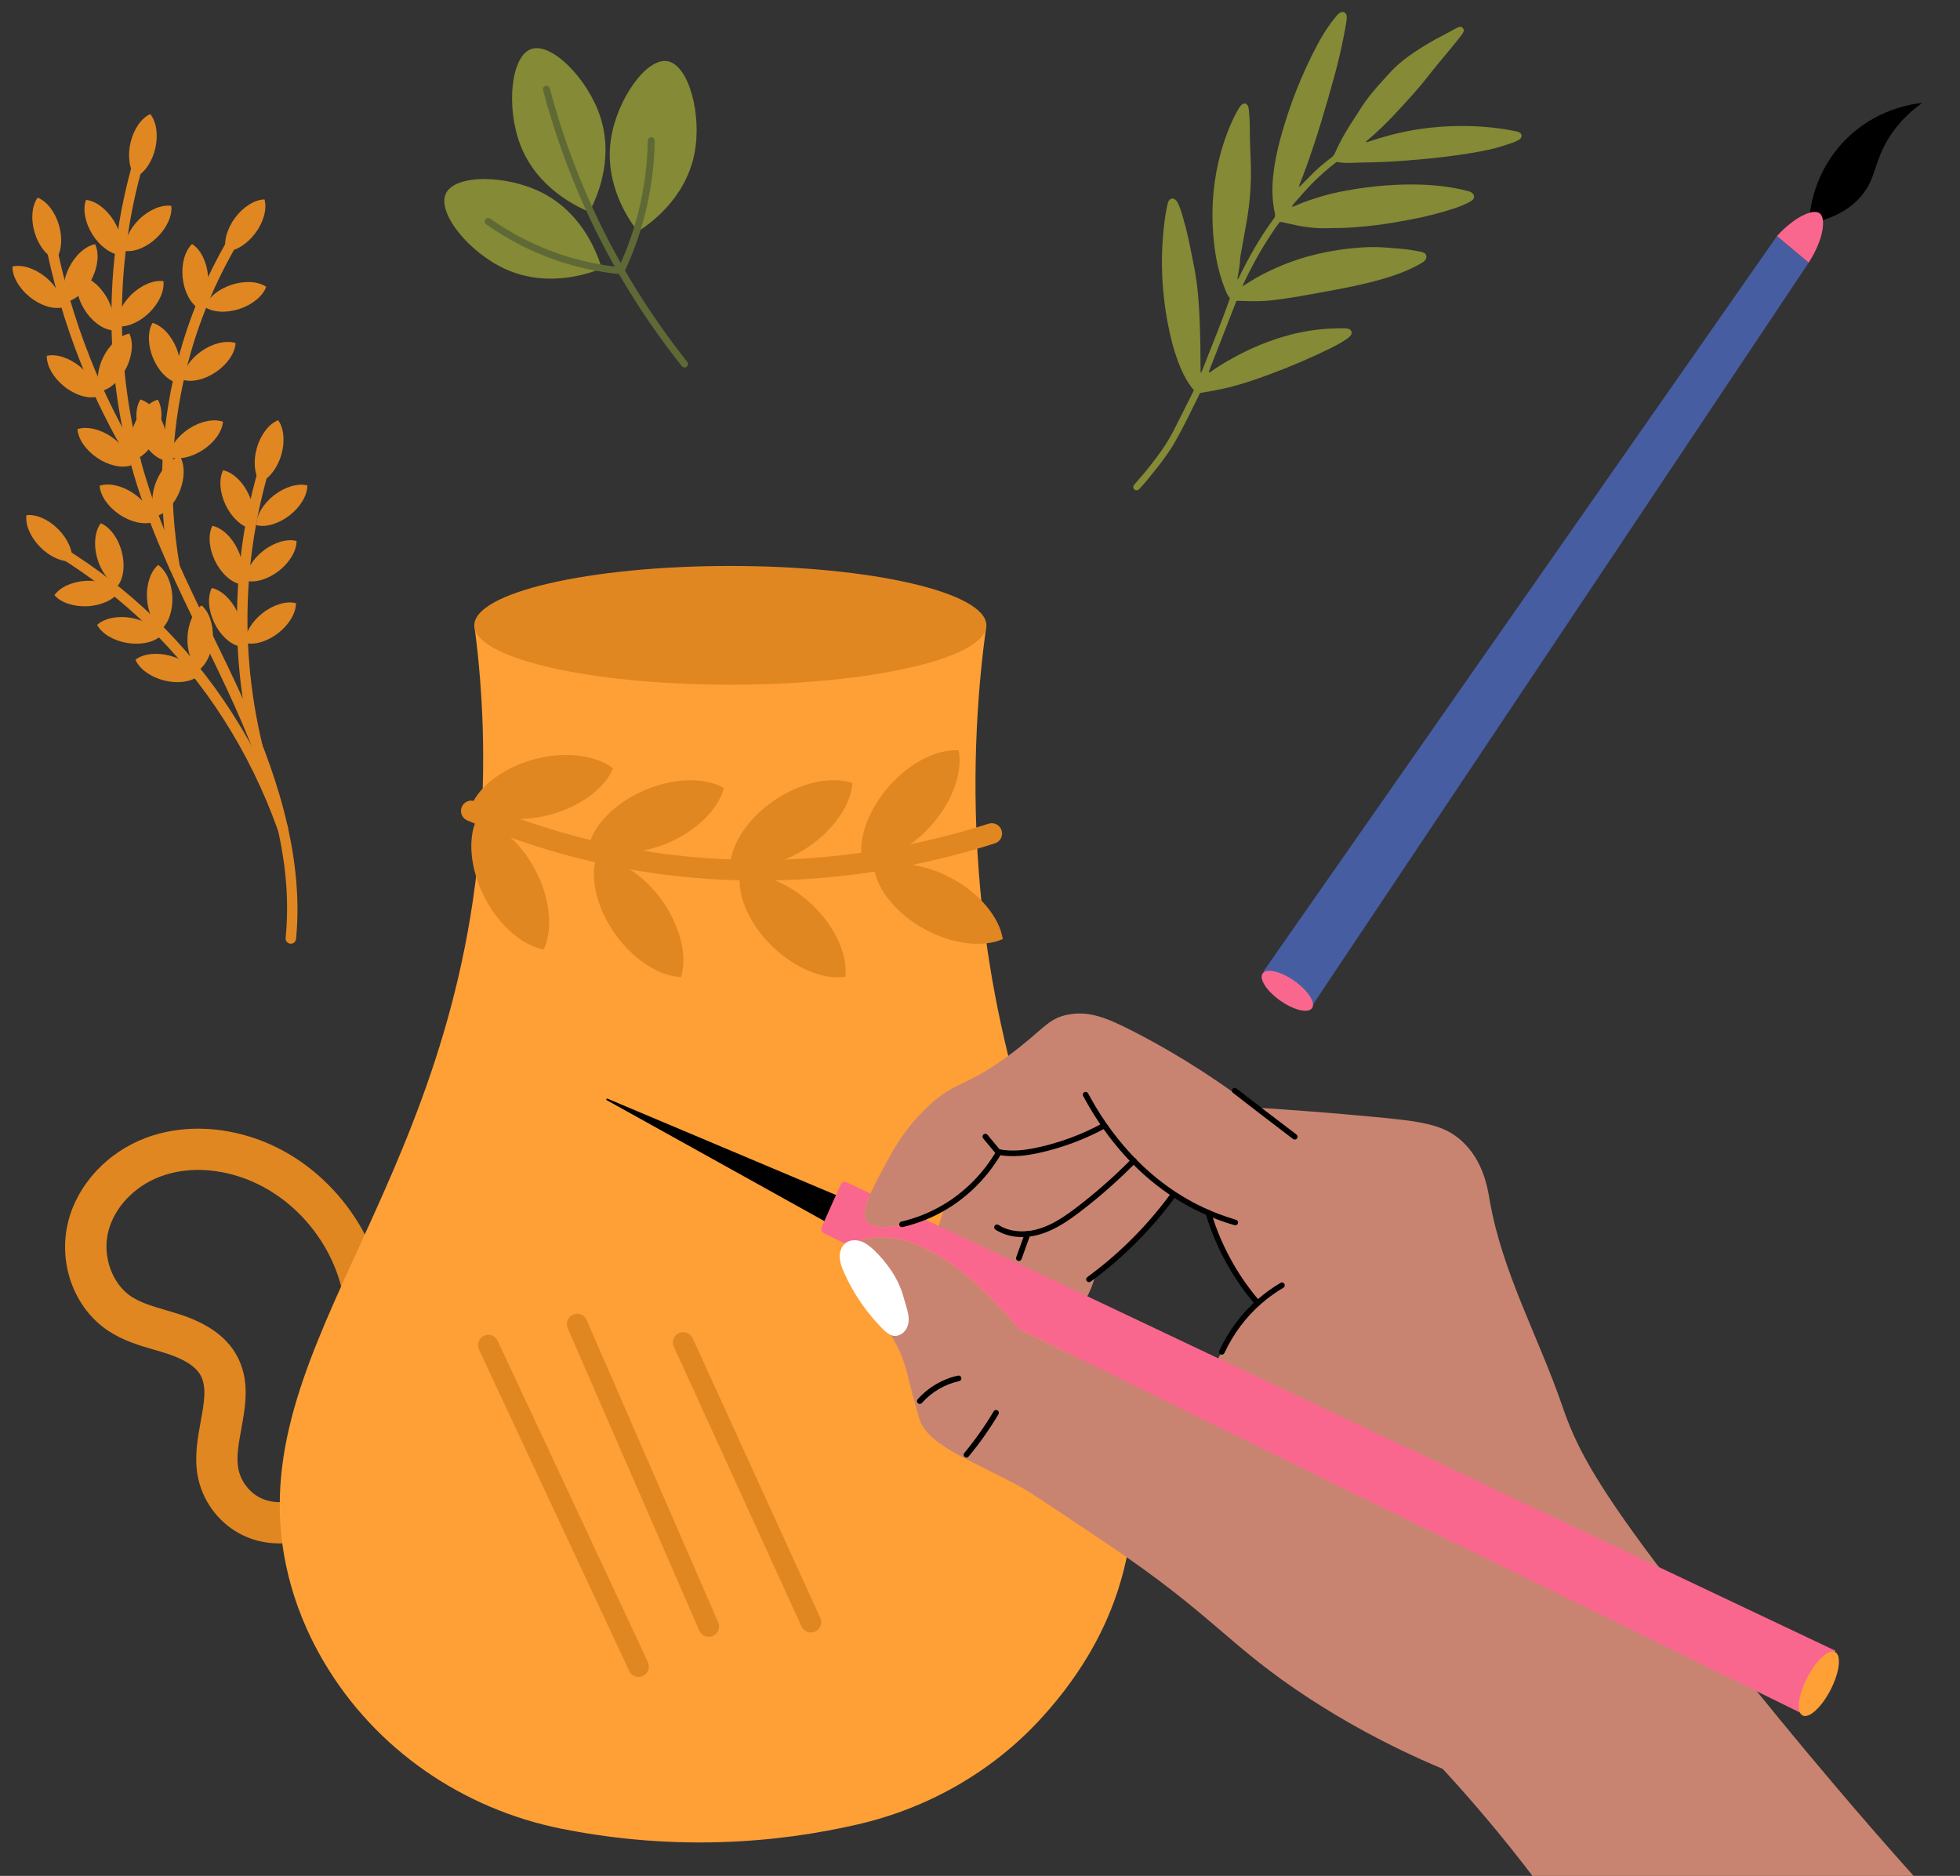 <?xml version="1.0" encoding="utf-8"?>
<!-- Generator: Adobe Illustrator 16.0.0, SVG Export Plug-In . SVG Version: 6.00 Build 0)  -->
<!DOCTYPE svg PUBLIC "-//W3C//DTD SVG 1.1//EN" "http://www.w3.org/Graphics/SVG/1.1/DTD/svg11.dtd">
<svg version="1.1" id="Calque_1" xmlns="http://www.w3.org/2000/svg" xmlns:xlink="http://www.w3.org/1999/xlink" x="0px" y="0px"
	 width="140px" height="134px" viewBox="0 0 140 134" enable-background="new 0 0 140 134" xml:space="preserve">
<rect x="0" y="0" width="140" height="134" fill="#333333" stroke="none"/>
<g>
	<g>
		<g>
			<path d="M130.051,15.772c1.074-0.313,2.146-0.854,2.934-1.813c1.008-1.229,0.865-2.299,1.823-3.928
				c0.519-0.886,1.297-1.823,2.493-2.681c-0.733,0.077-3.396,0.454-5.576,2.731c-1.974,2.057-2.359,4.418-2.453,5.196
				C129.531,15.443,129.792,15.609,130.051,15.772z"/>
		</g>
		<g>
			<polygon fill="#465DA2" points="126.928,16.862 90.247,69.39 93.514,72.16 129.193,18.762 			"/>
		</g>
		<g>
			<path fill="#FA678E" d="M126.928,16.862c1.242-1.371,2.58-1.972,3.046-1.627c0.475,0.352,0.286,1.866-0.781,3.526L126.928,16.862
				z"/>
		</g>
		<g>
			
				<ellipse transform="matrix(0.819 0.575 -0.575 0.819 57.295 -39.992)" fill="#FA678E" cx="91.948" cy="70.691" rx="2.156" ry="0.866"/>
		</g>
	</g>
	<g>
		<g>
			<path fill="#E08722" d="M19.921,110.25c-0.989,0-1.977-0.242-2.853-0.726c-1.536-0.848-2.638-2.385-2.95-4.11
				c-0.244-1.351,0.001-2.689,0.217-3.872c0.243-1.322,0.452-2.467-0.01-3.3c-0.352-0.636-1.149-1.146-2.438-1.562
				c-0.28-0.091-0.567-0.174-0.868-0.262c-1.097-0.32-2.23-0.652-3.286-1.354c-2.438-1.617-3.612-4.83-2.857-7.817
				c0.671-2.652,2.8-4.94,5.555-5.971c2.409-0.899,5.223-0.866,7.924,0.091c5.105,1.81,8.917,6.853,9.268,12.26
				c0.053,0.811-0.563,1.513-1.376,1.565c-0.813,0.054-1.514-0.563-1.566-1.376c-0.277-4.265-3.284-8.241-7.312-9.672
				c-2.047-0.726-4.145-0.764-5.905-0.105c-1.862,0.695-3.291,2.202-3.729,3.932c-0.439,1.735,0.262,3.729,1.629,4.637
				c0.682,0.453,1.556,0.71,2.482,0.98c0.309,0.09,0.626,0.183,0.945,0.285c2.035,0.654,3.38,1.617,4.112,2.938
				c0.975,1.756,0.634,3.618,0.333,5.262c-0.187,1.026-0.365,1.995-0.217,2.817c0.154,0.849,0.718,1.636,1.474,2.052
				c0.755,0.417,1.721,0.476,2.522,0.151c0.755-0.305,1.614,0.06,1.919,0.814c0.306,0.754-0.059,1.613-0.814,1.919
				C21.42,110.112,20.67,110.25,19.921,110.25z"/>
		</g>
		<g>
			<path fill="#FEA036" d="M33.881,44.669c0.458,3.432,0.907,8.646,0.425,14.919C32.3,85.697,16.714,96.812,20.603,112.564
				c0.449,1.819,1.217,3.938,2.584,6.238c3.673,6.175,9.863,10.415,16.909,11.828c3.254,0.651,7.063,1.083,11.307,0.961
				c3.704-0.106,7.027-0.612,9.886-1.274c4.996-1.156,9.556-3.744,13.028-7.517c3.249-3.533,4.765-6.812,5.56-9.279
				c4.724-14.684-8.033-25.914-9.962-51.224c-0.585-7.667,0.03-13.927,0.541-17.629H33.881z"/>
		</g>
		<g>
			<g>
				<path fill="#E08722" d="M45.611,119.784c-0.277,0-0.542-0.156-0.668-0.424L34.208,96.396c-0.172-0.37-0.013-0.805,0.357-0.979
					c0.367-0.174,0.807-0.014,0.979,0.354l10.736,22.962c0.171,0.371,0.013,0.811-0.357,0.982
					C45.823,119.763,45.716,119.784,45.611,119.784z"/>
			</g>
			<g>
				<path fill="#E08722" d="M50.627,116.925c-0.285,0-0.555-0.167-0.676-0.443l-9.402-21.606c-0.163-0.374,0.009-0.806,0.381-0.97
					c0.374-0.161,0.808,0.01,0.97,0.381l9.403,21.606c0.163,0.373-0.009,0.808-0.383,0.97
					C50.825,116.904,50.725,116.925,50.627,116.925z"/>
			</g>
			<g>
				<path fill="#E08722" d="M57.922,116.613c-0.28,0-0.549-0.159-0.672-0.431L48.133,96.2c-0.17-0.37-0.006-0.808,0.364-0.977
					c0.371-0.17,0.808-0.005,0.977,0.366l9.117,19.981c0.169,0.369,0.006,0.807-0.364,0.976
					C58.127,116.592,58.023,116.613,57.922,116.613z"/>
			</g>
		</g>
		<g>
			<ellipse fill="#E08722" cx="52.167" cy="44.669" rx="18.287" ry="4.241"/>
		</g>
		<g>
			<path fill="#E08722" d="M54.146,62.903c-3.105,0-6.188-0.269-9.205-0.809c-3.953-0.71-7.846-1.884-11.569-3.491
				c-0.375-0.161-0.546-0.596-0.386-0.969c0.161-0.374,0.595-0.545,0.969-0.384c3.62,1.563,7.404,2.703,11.246,3.391
				c8.278,1.486,17.065,0.862,25.415-1.802c0.388-0.122,0.802,0.092,0.927,0.479c0.124,0.389-0.091,0.802-0.479,0.926
				C65.527,62.013,59.801,62.903,54.146,62.903z"/>
		</g>
		<g>
			<g>
				<path fill="#E08722" d="M39.251,58.209c-2.156,0.564-4.333,0.31-5.587-0.661c0.616-1.46,2.386-2.755,4.541-3.321
					c2.156-0.567,4.332-0.31,5.587,0.661C43.176,56.349,41.406,57.643,39.251,58.209z"/>
			</g>
			<g>
				<path fill="#E08722" d="M34.613,64.104c-1.018-1.981-1.236-4.165-0.561-5.598c1.56,0.285,3.205,1.734,4.224,3.717
					c1.018,1.981,1.237,4.164,0.561,5.598C37.276,67.534,35.632,66.085,34.613,64.104z"/>
			</g>
		</g>
		<g>
			<g>
				<path fill="#E08722" d="M47.689,60.223c-2.053,0.866-4.244,0.922-5.624,0.143c0.401-1.534,1.968-3.069,4.021-3.936
					c2.053-0.869,4.244-0.923,5.624-0.144C51.308,57.819,49.742,59.354,47.689,60.223z"/>
			</g>
			<g>
				<path fill="#E08722" d="M43.938,66.717c-1.291-1.817-1.817-3.945-1.353-5.461c1.584,0.062,3.419,1.26,4.709,3.079
					c1.29,1.816,1.818,3.944,1.354,5.459C47.064,69.732,45.228,68.532,43.938,66.717z"/>
			</g>
		</g>
		<g>
			<g>
				<path fill="#E08722" d="M57.668,60.546c-1.856,1.233-4,1.693-5.5,1.182c0.11-1.581,1.366-3.378,3.222-4.61
					c1.856-1.233,4-1.696,5.501-1.184C60.779,57.515,59.523,59.313,57.668,60.546z"/>
			</g>
			<g>
				<path fill="#E08722" d="M55.186,67.623c-1.604-1.546-2.517-3.538-2.34-5.114c1.568-0.235,3.593,0.604,5.197,2.15
					c1.605,1.547,2.517,3.54,2.342,5.116C58.816,70.009,56.791,69.169,55.186,67.623z"/>
			</g>
		</g>
		<g>
			<g>
				<path fill="#E08722" d="M66.578,58.896c-1.466,1.677-3.412,2.686-4.995,2.586c-0.31-1.553,0.429-3.618,1.895-5.296
					c1.467-1.678,3.413-2.687,4.996-2.589C68.782,55.151,68.044,57.215,66.578,58.896z"/>
			</g>
			<g>
				<path fill="#E08722" d="M66.046,66.375c-1.954-1.069-3.359-2.751-3.605-4.318c1.452-0.638,3.626-0.362,5.581,0.706
					c1.955,1.07,3.36,2.753,3.606,4.319C70.177,67.721,68.002,67.444,66.046,66.375z"/>
			</g>
		</g>
	</g>
	<g>
		<g>
			<path fill="#C98471" d="M143.973,153.4c1.22-1.86,2.382-3.631,2.34-6.108c-0.066-3.987-3.194-6.609-3.855-7.143
				c0,0-6.305-6.144-17.396-19.858l-6.765-8.607c-4.567-6.067-5.796-8.593-6.697-11.226c-1.683-4.916-4.308-9.58-5.19-14.701
				c-0.151-0.881-0.452-2.838-1.991-4.248c-1.301-1.19-2.848-1.408-6.447-1.742c-2.774-0.261-5.578-0.479-8.413-0.656
				c-3.525-2.667-6.585-4.411-8.773-5.522c-1.696-0.859-2.965-1.391-4.453-1.121c-1.527,0.275-1.82,1.128-4.335,2.969
				c-3.153,2.304-3.745,1.733-5.759,3.646c-1.647,1.563-2.466,3.096-3.117,4.314c-0.661,1.236-1.23,2.303-1.332,3.065
				c-0.042,0.319-0.003,0.586,0.147,0.789c0.362,0.487,1.268,0.475,2.242,0.276c1.461-0.299,3.076-1.014,3.226-1.083
				c-0.144,0.444-0.287,0.886-0.431,1.329c2.247,2.142,4.492,4.284,6.739,6.426c0.862,0.82,1.724,1.643,2.585,2.464
				c-1.169-0.575-2.34-1.148-3.511-1.723c-1.743-2.116-6.572-7.496-11.058-6.415c-0.192,0.045-0.382,0.104-0.572,0.174
				c0.007,0.052,0.083,0.661-0.282,0.912c-0.044,0.03-0.102,0.06-0.174,0.078c0.007,0.041,0.032,0.156,0.067,0.303
				c0.102,0.419,0.481,1.839,2.466,4.764c0.114,0.169,0.212,0.309,0.28,0.406c0.576,0.896,0.896,1.68,1.082,2.239
				c0.195,0.579,0.228,0.863,0.601,2.262c0.229,0.864,0.432,1.562,0.465,1.674c0.583,1.924,3.8,3.004,7.19,4.853
				c0.769,0.419,2.615,1.662,6.312,4.147c7.636,5.135,8.587,7.238,14.413,11.024c2.118,1.378,5.283,3.238,9.474,4.994
				c1.622,1.758,4.069,4.53,6.79,8.14c3.126,4.153,4.094,6.067,8.942,13.453c7.125,10.847,9.441,13.389,12.544,13.5
				c1.649,0.058,2.982-0.591,5.208-1.671C141.213,157.503,143.539,154.061,143.973,153.4z M77.261,93.249
				c0.171-0.243,0.353-0.536,0.52-0.883c0.241-0.498,0.381-0.958,0.466-1.333c0.807-0.614,1.673-1.345,2.556-2.207
				c1.235-1.207,2.222-2.397,3.002-3.469c0.359,0.24,0.777,0.485,1.25,0.726c0.445,0.224,0.868,0.404,1.255,0.549
				c0.256,0.861,0.625,1.862,1.166,2.93c0.747,1.475,1.596,2.629,2.327,3.482c-0.454,0.513-0.921,1.09-1.382,1.736
				c-0.976,1.366-1.673,2.688-2.178,3.842C83.249,96.831,80.255,95.04,77.261,93.249z"/>
		</g>
		<g>
			<path d="M59.741,87.7l-16.404-9.114c-0.028-0.016-0.039-0.051-0.022-0.081c0.016-0.025,0.048-0.037,0.075-0.025l17.29,7.291
				c0.546,0.231,0.803,0.861,0.572,1.408c-0.231,0.548-0.86,0.803-1.407,0.572C59.81,87.735,59.773,87.719,59.741,87.7z"/>
		</g>
		<g>
			<path d="M128.383,121.712c-0.05-0.046-0.076-0.111-0.064-0.182c0.114-0.686,0.329-1.342,0.638-1.957
				c0.208-0.412,0.458-0.807,0.747-1.171c0.069-0.086,0.195-0.102,0.282-0.032c0.087,0.068,0.102,0.196,0.033,0.282
				c-0.271,0.343-0.508,0.713-0.704,1.101c-0.291,0.578-0.492,1.197-0.6,1.843c-0.019,0.11-0.122,0.184-0.232,0.165
				C128.444,121.754,128.41,121.736,128.383,121.712z"/>
		</g>
		<g>
			<path fill="#FA678E" d="M131.098,117.915l-12.593-5.967L87.019,97.03l-9.356-4.434l-10.621-5.033l-1.125-0.532
				c-0.535,0.187-1.149,0.374-1.739,0.495c-0.974,0.198-1.879,0.211-2.242-0.276c-0.151-0.203-0.19-0.47-0.147-0.789
				c0.046-0.343,0.188-0.747,0.388-1.201l-1.699-0.804c-0.162-0.077-0.355-0.007-0.43,0.157l-1.363,3.057
				c-0.07,0.155-0.002,0.341,0.151,0.417l2.294,1.126c0.062-0.239,0.031-0.482,0.027-0.515c0.19-0.07,0.38-0.129,0.572-0.174
				c4.485-1.081,9.315,4.299,11.058,6.415c0.464,0.228,0.931,0.455,1.396,0.684l2.115,1.039l49.191,24.154l3.219,1.582
				L131.098,117.915z"/>
		</g>
		<g>
			<path d="M81.657,83.858c-2.005-1.812-3.388-3.879-4.29-5.569c-0.054-0.096-0.017-0.217,0.082-0.271
				c0.098-0.051,0.219-0.014,0.272,0.083c1.395,2.609,3.953,6.139,8.218,8.145c0.753,0.354,1.544,0.652,2.351,0.888
				c0.105,0.031,0.167,0.142,0.136,0.249c-0.031,0.106-0.142,0.168-0.25,0.136c-0.827-0.238-1.637-0.546-2.409-0.908
				C84.174,85.858,82.813,84.901,81.657,83.858z"/>
		</g>
		<g>
			<path d="M87.138,96.719c-0.063-0.057-0.085-0.153-0.046-0.233c0.666-1.427,1.586-2.659,2.735-3.664
				c0.505-0.442,1.056-0.839,1.64-1.183c0.096-0.057,0.218-0.023,0.275,0.071c0.055,0.097,0.024,0.22-0.072,0.276
				c-0.561,0.329-1.091,0.712-1.579,1.138c-1.105,0.967-1.993,2.154-2.636,3.531c-0.047,0.1-0.167,0.144-0.268,0.097
				C87.169,96.743,87.152,96.731,87.138,96.719z"/>
		</g>
		<g>
			<path d="M89.667,93.194c-0.006-0.006-0.013-0.013-0.018-0.019c-0.714-0.831-1.351-1.734-1.897-2.683
				c-0.69-1.196-1.241-2.476-1.636-3.804c-0.032-0.106,0.028-0.218,0.135-0.249c0.106-0.032,0.219,0.028,0.25,0.135
				c0.386,1.299,0.924,2.548,1.599,3.718c0.534,0.926,1.158,1.808,1.854,2.62c0.072,0.085,0.063,0.213-0.023,0.285
				C89.854,93.264,89.741,93.26,89.667,93.194z"/>
		</g>
		<g>
			<path d="M64.294,87.606c-0.029-0.026-0.052-0.062-0.061-0.103c-0.025-0.108,0.042-0.218,0.149-0.242
				c1.069-0.251,2.084-0.66,3.015-1.216c1.539-0.917,2.844-2.242,3.778-3.832c0.056-0.096,0.179-0.127,0.275-0.071
				c0.096,0.057,0.128,0.18,0.071,0.274c-0.967,1.647-2.321,3.022-3.917,3.975c-0.966,0.575-2.02,1.001-3.129,1.263
				C64.408,87.669,64.342,87.648,64.294,87.606z"/>
		</g>
		<g>
			<path d="M71.079,87.819c-0.072-0.064-0.087-0.176-0.033-0.259c0.06-0.094,0.185-0.12,0.277-0.059
				c0.768,0.498,1.863,0.597,2.932,0.261c0.937-0.293,1.761-0.838,2.711-1.566c1.367-1.048,2.672-2.204,3.879-3.431
				c0.079-0.079,0.208-0.082,0.284-0.002c0.08,0.077,0.081,0.204,0.003,0.284c-1.221,1.241-2.54,2.408-3.922,3.468
				c-0.851,0.652-1.783,1.301-2.835,1.631c-1.199,0.376-2.391,0.264-3.271-0.308C71.095,87.833,71.086,87.827,71.079,87.819z"/>
		</g>
		<g>
			<path d="M71.151,82.428c-0.007-0.007-0.014-0.014-0.019-0.021l-0.905-1.087c-0.071-0.087-0.059-0.213,0.026-0.284
				s0.213-0.06,0.283,0.025l0.859,1.035c0.999,0.204,2.039,0.025,2.84-0.156c1.58-0.356,3.103-0.93,4.529-1.706
				c0.097-0.051,0.219-0.015,0.271,0.083c0.054,0.098,0.017,0.22-0.08,0.272c-1.458,0.79-3.017,1.377-4.633,1.742
				c-0.859,0.195-1.985,0.387-3.082,0.143C71.209,82.467,71.177,82.45,71.151,82.428z"/>
		</g>
		<g>
			<path d="M72.641,90.025c-0.059-0.052-0.083-0.139-0.054-0.218l0.625-1.735c0.038-0.104,0.152-0.158,0.258-0.12
				c0.104,0.038,0.159,0.152,0.121,0.257l-0.625,1.735c-0.038,0.104-0.153,0.157-0.258,0.12
				C72.682,90.055,72.659,90.042,72.641,90.025z"/>
		</g>
		<g>
			<path d="M77.649,91.537c-0.01-0.009-0.021-0.019-0.028-0.03c-0.065-0.089-0.047-0.215,0.043-0.28
				c2.292-1.68,4.303-3.692,5.977-5.987c0.065-0.089,0.191-0.109,0.281-0.043c0.089,0.066,0.109,0.19,0.044,0.28
				c-1.699,2.328-3.74,4.371-6.064,6.074C77.823,91.607,77.717,91.599,77.649,91.537z"/>
		</g>
		<g>
			<path d="M88.058,78.058c-0.078-0.071-0.089-0.188-0.023-0.273c0.067-0.086,0.194-0.104,0.281-0.035
				c0.649,0.502,1.301,1.005,1.954,1.511c0.781,0.598,1.558,1.191,2.333,1.78c0.089,0.07,0.105,0.194,0.039,0.283
				c-0.067,0.089-0.193,0.104-0.283,0.038c-0.775-0.588-1.553-1.185-2.333-1.784c-0.656-0.504-1.308-1.008-1.955-1.512
				C88.065,78.063,88.061,78.06,88.058,78.058z"/>
		</g>
		<g>
			<path d="M65.565,100.236c-0.082-0.074-0.088-0.201-0.015-0.284c0.749-0.849,1.771-1.448,2.877-1.689
				c0.108-0.021,0.216,0.047,0.239,0.155c0.024,0.108-0.046,0.216-0.155,0.239c-1.023,0.223-1.967,0.776-2.661,1.563
				C65.778,100.302,65.651,100.312,65.565,100.236L65.565,100.236z"/>
		</g>
		<g>
			<path d="M68.895,104.069c-0.079-0.071-0.089-0.193-0.019-0.276c0.774-0.934,1.48-1.935,2.099-2.977
				c0.056-0.095,0.179-0.127,0.276-0.07c0.095,0.057,0.125,0.181,0.069,0.275c-0.629,1.06-1.347,2.08-2.136,3.027
				c-0.07,0.085-0.198,0.098-0.282,0.026C68.9,104.074,68.898,104.071,68.895,104.069z"/>
		</g>
		<g>
			<path fill="#FFFFFF" d="M64.56,92.732c-0.192-0.72-0.508-1.407-0.933-2.021c-0.345-0.497-0.773-1.023-1.219-1.434
				c-0.27-0.252-0.567-0.486-0.916-0.608c-0.349-0.119-0.759-0.112-1.061,0.102c-0.319,0.225-0.463,0.641-0.45,1.031
				c0.014,0.392,0.159,0.765,0.319,1.122c0.666,1.487,1.604,2.854,2.756,4.011c0.218,0.218,0.464,0.438,0.768,0.483
				c0.358,0.054,0.721-0.166,0.905-0.479c0.184-0.312,0.21-0.695,0.146-1.052C64.813,93.532,64.653,93.082,64.56,92.732z"/>
		</g>
		<g>
			
				<ellipse transform="matrix(0.89 0.457 -0.457 0.89 69.196 -46.066)" fill="#FEA036" cx="129.939" cy="120.18" rx="0.941" ry="2.545"/>
		</g>
	</g>
	<g>
		<g>
			<path fill="#E08722" d="M20.607,67.374c-0.134-0.067-0.221-0.212-0.206-0.371c0.474-4.796-0.645-9.895-3.622-16.531
				c-0.743-1.656-1.553-3.32-2.337-4.93c-1.71-3.51-3.478-7.14-4.668-10.937c-2.344-7.474-2.42-15.729-0.216-23.246
				c0.057-0.198,0.266-0.311,0.463-0.252c0.2,0.057,0.313,0.265,0.254,0.463c-2.164,7.377-2.087,15.478,0.212,22.813
				c1.174,3.742,2.93,7.346,4.627,10.833c0.787,1.611,1.6,3.282,2.347,4.948c1.884,4.199,4.314,10.519,3.686,16.91
				c-0.021,0.207-0.204,0.356-0.41,0.337C20.69,67.407,20.647,67.395,20.607,67.374z"/>
		</g>
		<g>
			<path fill="#E08722" d="M12.306,40.851c-0.104-0.051-0.182-0.148-0.203-0.27c-0.909-5.26-0.65-10.469,0.771-15.486
				c0.834-2.945,2.068-5.782,3.667-8.429c0.107-0.176,0.337-0.235,0.514-0.124c0.177,0.106,0.233,0.336,0.126,0.512
				c-1.565,2.59-2.771,5.363-3.587,8.245c-1.39,4.908-1.643,10.006-0.753,15.154c0.036,0.204-0.102,0.397-0.305,0.433
				C12.454,40.898,12.375,40.886,12.306,40.851z"/>
		</g>
		<g>
			<path fill="#E08722" d="M9.518,33.296c-0.061-0.031-0.115-0.077-0.153-0.141c-1.406-2.324-2.626-4.779-3.626-7.304
				c-1.123-2.834-1.982-5.786-2.557-8.783c-0.039-0.202,0.095-0.4,0.297-0.438c0.203-0.04,0.399,0.094,0.438,0.297
				c0.566,2.951,1.414,5.861,2.519,8.648c0.984,2.484,2.186,4.904,3.571,7.192c0.107,0.175,0.05,0.406-0.127,0.514
				C9.765,33.349,9.63,33.351,9.518,33.296z"/>
		</g>
		<g>
			<path fill="#E08722" d="M18.222,53.674c-0.095-0.048-0.169-0.136-0.197-0.247c-0.961-3.971-1.293-8.033-0.988-12.073
				c0.212-2.8,0.732-5.587,1.55-8.288c0.059-0.197,0.268-0.31,0.465-0.249c0.198,0.059,0.311,0.268,0.25,0.466
				c-0.801,2.647-1.312,5.382-1.519,8.126c-0.3,3.962,0.027,7.947,0.969,11.842c0.048,0.202-0.074,0.403-0.276,0.453
				C18.388,53.724,18.298,53.712,18.222,53.674z"/>
		</g>
		<g>
			<path fill="#E08722" d="M20.04,59.525c-0.083-0.042-0.151-0.114-0.185-0.21c-2.042-5.692-5.204-10.633-9.401-14.68
				c-1.919-1.852-4.056-3.505-6.35-4.915c-0.176-0.108-0.23-0.339-0.123-0.517c0.109-0.175,0.339-0.229,0.515-0.121
				c2.34,1.438,4.519,3.123,6.478,5.012c4.28,4.13,7.505,9.166,9.585,14.97c0.07,0.193-0.032,0.407-0.227,0.478
				C20.233,59.579,20.127,59.568,20.04,59.525z"/>
		</g>
		<g>
			<g>
				<path fill="#E08722" d="M8.131,15.767c0.515,0.837,0.688,1.788,0.44,2.442c-0.697-0.07-1.47-0.65-1.986-1.487
					c-0.516-0.838-0.688-1.788-0.44-2.443C6.839,14.352,7.614,14.932,8.131,15.767z"/>
			</g>
			<g>
				<path fill="#E08722" d="M11.214,16.965c-0.705,0.685-1.598,1.059-2.29,0.958c-0.079-0.695,0.321-1.576,1.024-2.261
					c0.705-0.685,1.598-1.058,2.289-0.958C12.317,15.401,11.92,16.28,11.214,16.965z"/>
			</g>
		</g>
		<g>
			<g>
				<path fill="#E08722" d="M7.567,21.147c0.517,0.836,0.688,1.789,0.441,2.443c-0.695-0.072-1.469-0.652-1.985-1.489
					c-0.517-0.837-0.688-1.788-0.441-2.442C6.278,19.732,7.051,20.312,7.567,21.147z"/>
			</g>
			<g>
				<path fill="#E08722" d="M10.651,22.346c-0.705,0.684-1.597,1.058-2.29,0.959c-0.079-0.696,0.32-1.577,1.025-2.263
					c0.706-0.684,1.597-1.057,2.289-0.957C11.755,20.78,11.357,21.661,10.651,22.346z"/>
			</g>
		</g>
		<g>
			<g>
				<path fill="#E08722" d="M14.854,19.641c0.097,0.979-0.165,1.909-0.674,2.389c-0.594-0.37-1.036-1.229-1.134-2.209
					c-0.098-0.976,0.166-1.907,0.675-2.388C14.315,17.804,14.755,18.665,14.854,19.641z"/>
			</g>
			<g>
				<path fill="#E08722" d="M17.102,22.069c-0.935,0.307-1.899,0.251-2.478-0.142c0.232-0.66,0.978-1.278,1.91-1.583
					c0.936-0.309,1.9-0.252,2.479,0.141C18.78,21.146,18.035,21.763,17.102,22.069z"/>
			</g>
		</g>
		<g>
			<g>
				<path fill="#E08722" d="M12.603,24.863c0.368,0.912,0.379,1.879,0.024,2.482c-0.672-0.188-1.338-0.888-1.708-1.798
					c-0.369-0.913-0.378-1.879-0.025-2.483C11.568,23.252,12.233,23.954,12.603,24.863z"/>
			</g>
			<g>
				<path fill="#E08722" d="M15.441,26.562c-0.81,0.558-1.75,0.775-2.417,0.56c0.037-0.698,0.578-1.497,1.388-2.055
					s1.752-0.774,2.417-0.561C16.793,25.205,16.252,26.005,15.441,26.562z"/>
			</g>
		</g>
		<g>
			<g>
				<path fill="#E08722" d="M5.706,26.177c0.762,0.621,1.235,1.465,1.214,2.165c-0.68,0.158-1.601-0.136-2.362-0.759
					c-0.761-0.621-1.235-1.464-1.215-2.164C4.024,25.26,4.944,25.557,5.706,26.177z"/>
			</g>
			<g>
				<path fill="#E08722" d="M9.013,26.299c-0.443,0.879-1.165,1.524-1.852,1.655c-0.302-0.631-0.213-1.594,0.229-2.473
					c0.443-0.878,1.163-1.521,1.85-1.652C9.544,24.459,9.454,25.424,9.013,26.299z"/>
			</g>
		</g>
		<g>
			<g>
				<path fill="#E08722" d="M3.258,19.794c0.761,0.62,1.235,1.462,1.215,2.163c-0.682,0.159-1.602-0.135-2.363-0.758
					c-0.762-0.619-1.237-1.463-1.216-2.163C1.575,18.877,2.497,19.173,3.258,19.794z"/>
			</g>
			<g>
				<path fill="#E08722" d="M6.564,19.916c-0.443,0.877-1.163,1.521-1.851,1.653c-0.303-0.63-0.213-1.593,0.229-2.472
					c0.442-0.877,1.163-1.521,1.85-1.654C7.096,18.076,7.006,19.04,6.564,19.916z"/>
			</g>
		</g>
		<g>
			<g>
				<path fill="#E08722" d="M11.693,30.376c0.345,0.923,0.331,1.889-0.037,2.482c-0.669-0.204-1.317-0.921-1.664-1.842
					c-0.347-0.918-0.332-1.886,0.037-2.481C10.698,28.739,11.346,29.458,11.693,30.376z"/>
			</g>
			<g>
				<path fill="#E08722" d="M14.488,32.145c-0.823,0.538-1.769,0.73-2.43,0.5c0.055-0.696,0.616-1.485,1.439-2.021
					c0.823-0.537,1.771-0.732,2.43-0.502C15.873,30.82,15.312,31.609,14.488,32.145z"/>
			</g>
		</g>
		<g>
			<g>
				<path fill="#E08722" d="M9.539,35.243c0.813,0.553,1.359,1.35,1.401,2.047c-0.665,0.22-1.608,0.007-2.421-0.546
					c-0.814-0.552-1.359-1.349-1.401-2.047C7.783,34.478,8.728,34.689,9.539,35.243z"/>
			</g>
			<g>
				<path fill="#E08722" d="M12.843,35.075c-0.364,0.915-1.024,1.617-1.698,1.81c-0.356-0.601-0.353-1.567,0.011-2.48
					c0.364-0.914,1.026-1.618,1.699-1.81C13.211,33.195,13.207,34.162,12.843,35.075z"/>
			</g>
		</g>
		<g>
			<g>
				<path fill="#E08722" d="M7.954,31.199c0.813,0.553,1.358,1.352,1.401,2.048c-0.666,0.221-1.608,0.006-2.42-0.546
					c-0.813-0.552-1.359-1.349-1.401-2.048C6.198,30.434,7.141,30.647,7.954,31.199z"/>
			</g>
			<g>
				<path fill="#E08722" d="M11.259,31.032c-0.364,0.912-1.026,1.617-1.699,1.81c-0.357-0.602-0.352-1.568,0.011-2.48
					c0.365-0.915,1.026-1.619,1.699-1.811C11.626,29.151,11.623,30.117,11.259,31.032z"/>
			</g>
		</g>
		<g>
			<g>
				<path fill="#E08722" d="M6.151,41.49c0.981-0.049,1.898,0.259,2.352,0.79c-0.398,0.575-1.278,0.976-2.261,1.025
					c-0.981,0.048-1.897-0.26-2.352-0.791C4.289,41.939,5.169,41.541,6.151,41.49z"/>
			</g>
			<g>
				<path fill="#E08722" d="M8.685,39.365c0.261,0.948,0.158,1.908-0.264,2.469c-0.647-0.266-1.227-1.039-1.487-1.987
					c-0.261-0.947-0.158-1.911,0.263-2.467C7.846,37.644,8.425,38.417,8.685,39.365z"/>
			</g>
		</g>
		<g>
			<g>
				<path fill="#E08722" d="M9.371,44.135c0.967,0.169,1.795,0.669,2.12,1.287c-0.515,0.474-1.461,0.668-2.43,0.503
					c-0.969-0.168-1.796-0.67-2.121-1.287C7.454,44.162,8.401,43.968,9.371,44.135z"/>
			</g>
			<g>
				<path fill="#E08722" d="M12.311,42.618c0.045,0.983-0.268,1.898-0.801,2.35c-0.573-0.401-0.968-1.283-1.013-2.266
					c-0.045-0.98,0.266-1.896,0.799-2.347C11.87,40.754,12.265,41.638,12.311,42.618z"/>
			</g>
		</g>
		<g>
			<g>
				<path fill="#E08722" d="M12.141,46.839c0.951,0.253,1.728,0.827,1.998,1.473c-0.555,0.426-1.516,0.535-2.466,0.283
					c-0.949-0.253-1.729-0.828-1.997-1.473C10.23,46.696,11.191,46.587,12.141,46.839z"/>
			</g>
			<g>
				<path fill="#E08722" d="M15.205,45.593c-0.043,0.982-0.435,1.866-1.007,2.269c-0.534-0.453-0.849-1.365-0.807-2.347
					c0.043-0.982,0.436-1.867,1.006-2.269C14.933,43.696,15.247,44.61,15.205,45.593z"/>
			</g>
		</g>
		<g>
			<g>
				<path fill="#E08722" d="M16.942,43.695c0.421,0.889,0.49,1.854,0.171,2.478c-0.683-0.148-1.389-0.808-1.811-1.696
					c-0.423-0.887-0.49-1.852-0.172-2.475C15.813,42.147,16.519,42.809,16.942,43.695z"/>
			</g>
			<g>
				<path fill="#E08722" d="M19.876,45.222c-0.775,0.604-1.702,0.879-2.379,0.703c-0.004-0.699,0.488-1.531,1.264-2.135
					c0.774-0.604,1.702-0.879,2.379-0.704C21.145,43.786,20.652,44.617,19.876,45.222z"/>
			</g>
		</g>
		<g>
			<g>
				<path fill="#E08722" d="M17.753,35.287c0.422,0.887,0.489,1.852,0.172,2.474c-0.683-0.146-1.39-0.807-1.812-1.695
					c-0.423-0.887-0.49-1.852-0.173-2.474C16.625,33.738,17.332,34.398,17.753,35.287z"/>
			</g>
			<g>
				<path fill="#E08722" d="M20.688,36.811c-0.775,0.605-1.702,0.879-2.38,0.704c-0.004-0.699,0.489-1.531,1.263-2.135
					c0.776-0.604,1.704-0.88,2.38-0.704C21.957,35.375,21.464,36.208,20.688,36.811z"/>
			</g>
		</g>
		<g>
			<path fill="#E08722" d="M20.095,32.488c-0.276,0.943-0.867,1.708-1.518,1.962c-0.414-0.563-0.501-1.527-0.226-2.469
				c0.274-0.944,0.866-1.71,1.517-1.963C20.282,30.584,20.37,31.546,20.095,32.488z"/>
		</g>
		<g>
			<path fill="#E08722" d="M18.248,16.642c-0.584,0.79-1.404,1.304-2.104,1.317c-0.19-0.674,0.059-1.606,0.646-2.398
				c0.583-0.789,1.402-1.302,2.103-1.315C19.083,14.918,18.832,15.852,18.248,16.642z"/>
		</g>
		<g>
			<path fill="#E08722" d="M11.092,10.602c-0.222,0.958-0.771,1.755-1.407,2.043c-0.444-0.542-0.585-1.497-0.362-2.455
				c0.223-0.958,0.771-1.752,1.407-2.043C11.174,8.687,11.314,9.644,11.092,10.602z"/>
		</g>
		<g>
			<path fill="#E08722" d="M4.211,16.077c0.276,0.944,0.188,1.906-0.223,2.472c-0.652-0.253-1.244-1.017-1.521-1.961
				c-0.276-0.942-0.19-1.905,0.223-2.471C3.341,14.372,3.934,15.136,4.211,16.077z"/>
		</g>
		<g>
			<path fill="#E08722" d="M4.161,37.804c0.693,0.698,1.076,1.584,0.981,2.279c-0.693,0.086-1.578-0.304-2.27-1.002
				c-0.693-0.697-1.075-1.586-0.982-2.279C2.584,36.716,3.469,37.106,4.161,37.804z"/>
		</g>
		<g>
			<g>
				<path fill="#E08722" d="M16.983,39.254c0.422,0.887,0.49,1.851,0.173,2.475c-0.685-0.147-1.391-0.808-1.813-1.695
					c-0.422-0.887-0.489-1.852-0.173-2.475C15.854,37.706,16.56,38.366,16.983,39.254z"/>
			</g>
			<g>
				<path fill="#E08722" d="M19.919,40.779c-0.776,0.604-1.702,0.878-2.381,0.703c-0.003-0.699,0.488-1.531,1.265-2.137
					c0.775-0.604,1.703-0.878,2.379-0.702C21.186,39.343,20.694,40.175,19.919,40.779z"/>
			</g>
		</g>
	</g>
	<g>
		<g>
			<g>
				<g>
					<g>
						<path fill="#848A35" d="M88.314,21.498c-0.004,0.012-1.95,5.005-1.95,5.005c-0.006,0.032-0.013,0.061-0.02,0.092
							c0.052,0.037,0.076-0.01,0.107-0.024c0.028-0.014,0.055-0.031,0.082-0.053c0.483-0.349,0.997-0.647,1.519-0.937
							c1.3-0.727,2.668-1.286,4.107-1.669c0.984-0.258,1.988-0.404,3.005-0.447c0.273-0.009,0.549-0.016,0.822-0.015
							c0.111-0.001,0.228,0.007,0.333,0.038c0.223,0.071,0.295,0.296,0.154,0.481c-0.063,0.082-0.146,0.151-0.23,0.21
							c-0.396,0.28-0.822,0.509-1.255,0.72c-1.411,0.689-2.853,1.31-4.328,1.849c-0.952,0.352-1.912,0.684-2.898,0.929
							c-0.343,0.086-0.692,0.152-1.039,0.219c-0.332,0.063-0.666,0.117-1.01,0.178c-0.038,0.082-0.075,0.16-0.113,0.239
							c-0.517,1.055-1.034,2.111-1.606,3.138c-0.342,0.613-0.744,1.187-1.172,1.74c-0.311,0.401-0.631,0.796-0.953,1.188
							c-0.153,0.186-0.319,0.362-0.482,0.541c-0.032,0.035-0.073,0.063-0.115,0.082c-0.095,0.046-0.192,0.022-0.264-0.056
							c-0.07-0.074-0.087-0.178-0.029-0.266c0.058-0.088,0.125-0.17,0.195-0.246c0.656-0.723,1.256-1.488,1.816-2.287
							c0.329-0.467,0.622-0.959,0.881-1.468c0.438-0.861,0.871-1.725,1.303-2.589c0.036-0.071,0.066-0.144,0.103-0.229
							c-0.074-0.088-0.152-0.169-0.216-0.257c-0.258-0.363-0.479-0.745-0.658-1.152c-0.383-0.874-0.657-1.782-0.859-2.713
							c-0.604-2.776-0.717-5.571-0.298-8.384c0.038-0.246,0.09-0.491,0.141-0.734c0.019-0.087,0.044-0.174,0.083-0.251
							c0.105-0.21,0.331-0.252,0.5-0.089c0.063,0.06,0.123,0.13,0.159,0.21c0.084,0.183,0.165,0.367,0.224,0.558
							c0.246,0.812,0.472,1.626,0.63,2.458c0.112,0.594,0.245,1.183,0.354,1.778c0.222,1.206,0.307,2.428,0.355,3.653
							c0.044,1.137,0.062,2.271,0.061,3.408c0,0.086,0.003,0.174,0.006,0.257c0.018,0.007,0.025,0.011,0.031,0.01
							c0.006,0,0.014-0.005,0.017-0.011c0.023-0.051,0.047-0.104,0.067-0.155c0.668-1.709,1.373-3.403,1.977-5.142
							c-0.181-0.208-0.271-0.456-0.37-0.703c-0.413-1.05-0.643-2.144-0.767-3.26c-0.216-1.948-0.122-3.881,0.321-5.789
							c0.26-1.123,0.637-2.215,1.142-3.252c0.101-0.211,0.221-0.41,0.341-0.611c0.043-0.075,0.104-0.145,0.167-0.204
							c0.176-0.162,0.399-0.099,0.473,0.132c0.025,0.076,0.039,0.155,0.045,0.237c0.025,0.305,0.054,0.609,0.065,0.916
							c0.012,0.36,0.002,0.725,0.012,1.087c0.013,0.531,0.032,1.062,0.056,1.594c0.063,1.472-0.037,2.93-0.29,4.381
							c-0.14,0.802-0.289,1.601-0.433,2.402c-0.012,0.072-0.027,0.143-0.03,0.215c-0.019,0.438-0.082,0.864-0.17,1.292
							c-0.012,0.062-0.018,0.124-0.029,0.218c0.076-0.055,0.093-0.112,0.12-0.164c0.353-0.717,0.725-1.42,1.125-2.11
							c0.418-0.716,0.87-1.41,1.362-2.078c0.076-0.103,0.107-0.195,0.077-0.332c-0.195-0.881-0.223-1.771-0.132-2.667
							c0.094-0.927,0.278-1.832,0.524-2.727c0.635-2.321,1.502-4.555,2.636-6.681c0.296-0.556,0.623-1.091,0.994-1.598
							c0.142-0.196,0.3-0.378,0.458-0.561c0.052-0.06,0.118-0.113,0.188-0.148c0.196-0.102,0.4-0.009,0.446,0.208
							c0.018,0.086,0.019,0.178,0.008,0.265c-0.028,0.224-0.061,0.447-0.102,0.668c-0.212,1.151-0.469,2.289-0.779,3.417
							c-0.599,2.174-1.234,4.337-1.998,6.459c-0.142,0.394-0.298,0.782-0.448,1.174c-0.029,0.074-0.055,0.148-0.083,0.221
							c0.07,0.046,0.092-0.015,0.122-0.044c0.324-0.322,0.644-0.653,0.971-0.976c0.391-0.384,0.82-0.725,1.254-1.057
							c0.099-0.077,0.171-0.161,0.221-0.279c0.355-0.821,0.799-1.597,1.292-2.345c0.209-0.313,0.405-0.636,0.613-0.954
							c0.321-0.491,0.68-0.957,1.071-1.399c0.325-0.366,0.651-0.735,0.984-1.093c0.534-0.578,1.149-1.057,1.804-1.488
							c0.62-0.406,1.252-0.79,1.915-1.123c0.324-0.161,0.637-0.345,0.956-0.517c0.07-0.037,0.144-0.072,0.219-0.101
							c0.099-0.038,0.194-0.018,0.269,0.055c0.078,0.079,0.108,0.184,0.062,0.289c-0.035,0.082-0.081,0.161-0.134,0.228
							c-0.253,0.324-0.509,0.645-0.771,0.962c-0.55,0.663-1.107,1.32-1.638,1.999c-0.36,0.462-0.743,0.911-1.132,1.351
							c-0.443,0.5-0.897,0.991-1.358,1.476c-0.55,0.577-1.121,1.134-1.729,1.65c-0.07,0.061-0.149,0.116-0.214,0.233
							c0.078-0.022,0.121-0.034,0.165-0.047c1.064-0.352,2.142-0.65,3.248-0.837c0.852-0.143,1.708-0.237,2.57-0.271
							c0.838-0.031,1.676-0.023,2.512,0.046c0.724,0.058,1.442,0.151,2.154,0.299c0.094,0.019,0.19,0.039,0.278,0.074
							c0.23,0.097,0.267,0.341,0.078,0.502c-0.036,0.032-0.078,0.059-0.121,0.079c-0.101,0.05-0.202,0.104-0.306,0.142
							c-0.569,0.205-1.144,0.389-1.734,0.52c-1.056,0.236-2.124,0.385-3.195,0.521c-0.919,0.115-1.842,0.193-2.766,0.27
							c-0.585,0.048-1.174,0.075-1.761,0.104c-0.434,0.018-0.87,0.023-1.304,0.034c-0.242,0.007-0.483,0.013-0.724,0.021
							c-0.363,0.013-0.726,0.023-1.084-0.049c-0.071-0.013-0.126,0.009-0.179,0.05c-0.127,0.098-0.254,0.197-0.378,0.299
							c-0.692,0.569-1.336,1.188-1.926,1.862c-0.212,0.243-0.425,0.484-0.638,0.727c-0.062,0.072-0.131,0.141-0.163,0.239
							c0.094,0.021,0.163-0.029,0.233-0.061c0.605-0.269,1.232-0.474,1.865-0.664c0.572-0.173,1.153-0.304,1.74-0.412
							c1.556-0.285,3.126-0.443,4.709-0.443c1.195,0,2.383,0.1,3.554,0.353c0.174,0.038,0.344,0.082,0.516,0.13
							c0.109,0.028,0.21,0.075,0.292,0.161c0.137,0.143,0.135,0.338-0.018,0.467c-0.066,0.057-0.145,0.102-0.222,0.145
							c-0.306,0.162-0.625,0.297-0.953,0.409c-1.084,0.368-2.192,0.647-3.319,0.854c-0.831,0.155-1.663,0.306-2.504,0.402
							c-0.953,0.107-1.908,0.199-2.867,0.19c-0.186-0.001-0.371,0.009-0.556,0.014c-0.917,0.022-1.814-0.116-2.704-0.329
							c-0.202-0.047-0.404-0.103-0.622-0.128c-0.272,0.331-0.503,0.691-0.736,1.045c-0.719,1.101-1.343,2.253-1.902,3.441
							c-0.01,0.022-0.015,0.047-0.036,0.115c0.171-0.107,0.292-0.179,0.411-0.257c0.651-0.42,1.34-0.77,2.048-1.082
							c1.877-0.825,3.847-1.27,5.888-1.422c0.654-0.048,1.305-0.053,1.957,0.002c0.337,0.031,0.674,0.057,1.012,0.083
							c0.466,0.039,0.928,0.113,1.387,0.202c0.085,0.019,0.172,0.043,0.25,0.082c0.16,0.08,0.218,0.242,0.157,0.407
							c-0.038,0.101-0.102,0.183-0.191,0.245c-0.073,0.049-0.148,0.095-0.225,0.139c-0.639,0.365-1.313,0.646-2.013,0.874
							c-1.252,0.406-2.531,0.693-3.822,0.937c-0.997,0.186-1.996,0.373-2.995,0.544c-0.548,0.095-1.099,0.165-1.65,0.236
							c-0.778,0.103-1.56,0.085-2.342,0.058c-0.08-0.002-0.161-0.006-0.241-0.006C88.36,21.485,88.345,21.492,88.314,21.498z"/>
					</g>
				</g>
			</g>
		</g>
	</g>
	<g>
		<g>
			<path fill="#848A35" d="M42.864,8.301c1.076,3.23-0.398,6.144-0.771,6.832c-0.726-0.297-3.713-1.612-4.931-4.794
				c-1.02-2.665-0.675-6.316,0.772-6.833C39.381,2.988,41.963,5.592,42.864,8.301z"/>
		</g>
		<g>
			<path fill="#848A35" d="M49.604,10.972c-0.658,3.342-3.378,5.147-4.042,5.564c-0.485-0.616-2.435-3.234-1.925-6.603
				c0.427-2.82,2.528-5.826,4.041-5.563C49.192,4.634,50.154,8.175,49.604,10.972z"/>
		</g>
		<g>
			<path fill="#848A35" d="M38.729,13.769c3.036,1.544,4.033,4.652,4.251,5.404c-0.725,0.298-3.775,1.459-6.876,0.05
				c-2.599-1.18-4.918-4.021-4.251-5.405C32.519,12.433,36.187,12.474,38.729,13.769z"/>
		</g>
		<g>
			<path fill="#5F6936" d="M49.136,25.937c0.023,0.092-0.006,0.195-0.086,0.258c-0.108,0.085-0.264,0.066-0.348-0.04
				c-2.709-3.402-4.998-7.12-6.803-11.051c-1.276-2.783-2.325-5.698-3.109-8.665h-0.001c-0.033-0.132,0.043-0.268,0.176-0.303
				c0.133-0.035,0.27,0.044,0.304,0.177c0.777,2.939,1.815,5.827,3.082,8.582c1.789,3.896,4.056,7.58,6.738,10.95
				C49.113,25.874,49.128,25.904,49.136,25.937z"/>
		</g>
		<g>
			<path fill="#5F6936" d="M46.762,9.992c0.005,0.021,0.008,0.043,0.006,0.066c-0.029,1.772-0.264,3.542-0.702,5.259
				c-0.355,1.415-0.854,2.805-1.477,4.129c-0.044,0.096-0.142,0.15-0.248,0.141c-1.515-0.141-3.011-0.458-4.449-0.938
				c-1.839-0.618-3.575-1.503-5.166-2.628c-0.113-0.08-0.14-0.236-0.058-0.347c0.077-0.111,0.233-0.139,0.345-0.06
				c1.55,1.099,3.244,1.96,5.036,2.563c1.347,0.45,2.747,0.753,4.163,0.897c0.575-1.245,1.036-2.551,1.373-3.88
				c0.425-1.678,0.656-3.409,0.686-5.146c0.002-0.134,0.115-0.245,0.251-0.243C46.638,9.809,46.733,9.886,46.762,9.992z"/>
		</g>
	</g>
</g>
</svg>

